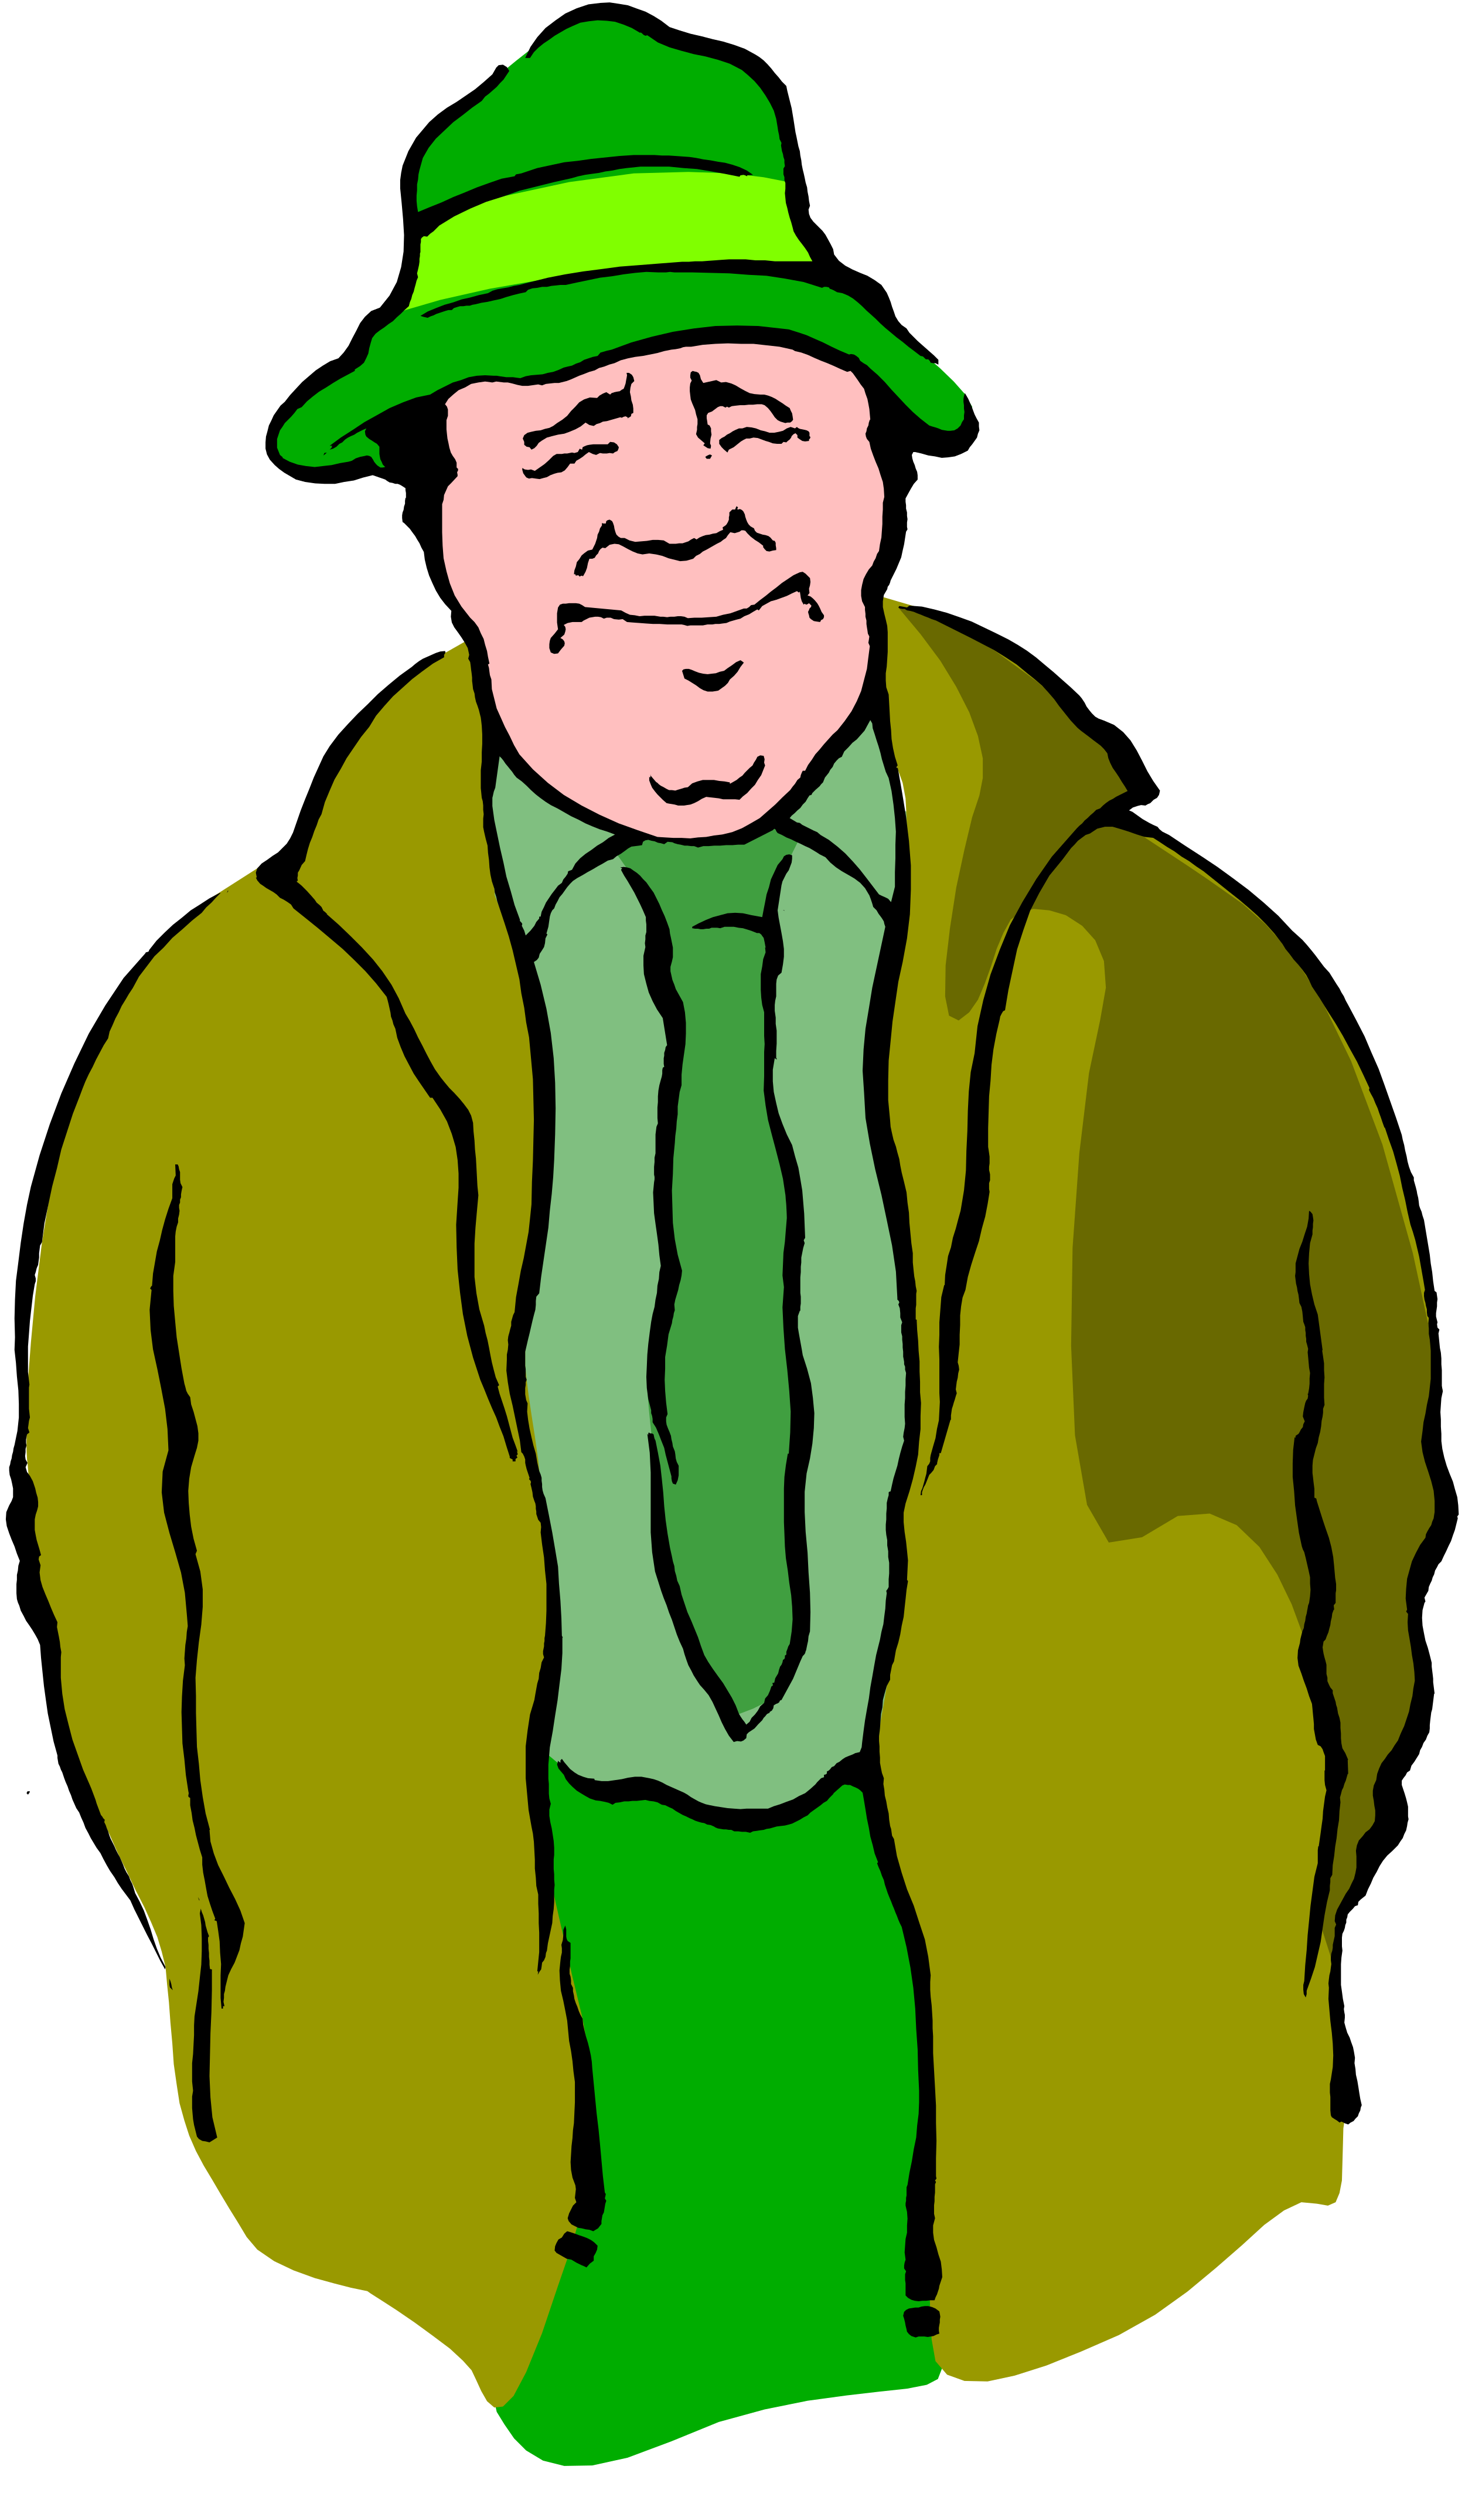 <svg xmlns="http://www.w3.org/2000/svg" width="490.455" height="836.436" fill-rule="evenodd" stroke-linecap="round" preserveAspectRatio="none" viewBox="0 0 3035 5176"><style>.brush1{fill:#00ad00}.pen1{stroke:none}.brush2{fill:#80bf80}.brush3{fill:#990}.brush7{fill:#000}</style><path d="m1158 4537-7 44-18 58-26 66-28 71-28 68-20 63-10 51 8 36 16 26 20 29 25 25 35 21 44 11 58-1 73-16 91-34 98-40 95-26 89-18 81-11 69-8 56-6 41-8 23-12 14-36 18-66 19-89 20-100 16-105 12-99 6-84-1-60-19-74-36-118-50-146-53-156-54-152-46-128-33-90-11-33-656 112-155 397 224 638z" class="pen1 brush1"/><path d="m1066 3574 52 45 43 36 35 25 28 19 20 11 16 6 10 2h9l6-3 10-3 12-2h31l20 4 22 6 25 9 27 11 31 14 32 13 34 11 32 5h32l28-11 26-20 19-24 16-18 12-13 12-8 9-6 10-3 11-2 14-1 19-8 28-13 32-21 35-24 31-27 28-26 19-26 10-21-1-66-4-141-6-192-7-216-8-217-6-190-4-140 1-63 1-40 2-74 1-97 1-106v-258l1-23-564-98-420 264-74 1375 201 345z" class="pen1 brush2"/><path d="m1818 1233 75 22 66 24 56 23 48 24 38 21 30 22 21 19 15 18 10 15 13 16 13 14 14 15 13 12 13 11 10 9 9 7 6 5 9 6 8 7 10 8 8 7 8 8 6 7 6 8 3 8 6 12 6 14 7 15 5 13 6 12 4 8 2 4-83 27h3l9 3 14 5 20 9 24 11 28 15 31 18 35 25 41 31 53 42 59 49 60 56 55 56 49 56 35 52 19 46 11 45 19 54 22 59 26 64 23 64 20 62 15 57 7 52 1 48 3 52 4 52 4 51 2 45 2 40v29l-3 19-5 11-3 14-2 15v30l4 16 3 15 7 16 6 11 9 9 8 6 8 6 3 6v10l-6 14-11 20-15 22-12 24-10 22-6 23-5 19-3 18-1 13v114l1 31 1 29 3 30-2 27-6 30-10 29-11 28-13 24-13 21-11 16-8 10-6 8-2 15 1 16 4 19 3 17 4 15 3 10 2 4-30 43-17 65-39 51-10 25-6 31-4 34-1 38-1 37 1 36 1 33 2 30 2 23 4 20 4 18 5 19 2 18 2 22-2 25-4 31-5 34-1 38-1 36-1 34-5 26-8 19-16 7-23-4-32-3-36 17-41 30-46 42-54 47-59 49-67 48-75 42-78 34-72 29-66 21-56 12-48-1-36-13-24-28-8-45-3-61-2-70-3-76-1-77-3-78v-140l3-55 1-52-2-51-5-51-6-50-11-48-11-45-13-42-13-36-14-38-11-42-8-45-5-45-4-44-1-41v-35l3-27 3-29 6-34 7-40 9-41 8-42 8-38 6-34 6-25 1-25-1-31-3-33-3-33-5-32-3-25-3-17v-6l34-87-1-14v-37l-2-53-1-63-2-69-2-65-3-58-2-42-5-34-7-34-9-35-9-35-10-37-9-38-7-41-4-43-2-50 4-53 7-57 10-57 9-58 10-54 8-50 6-44 3-42 3-44 1-44 2-41-1-41-2-37-6-32-9-25-12-27-9-31-8-33-6-32-6-30-3-24-3-17v-5l4-164z" class="pen1 brush3"/><path d="m1861 1258 46 55 41 55 33 54 27 53 18 49 10 46v41l-7 36-15 45-16 67-17 79-13 84-9 77-1 64 8 40 20 10 22-17 18-26 14-33 13-36 12-37 14-33 15-27 21-15 26-7 33 3 34 10 34 22 27 30 18 43 4 55-12 68-23 109-20 166-14 196-3 203 8 185 25 144 45 78 69-11 74-44 66-5 56 24 47 45 37 57 30 62 21 57 14 45 9 37 11 42 9 41 10 41 8 35 7 29 4 19 2 7-52 258 38 119 16-55 15-41 12-30 12-20 8-14 6-7 4-3h2l17-65 1-3 5-6 6-9 8-11 6-13 6-14 2-14v-12l-2-16 2-20 5-23 7-22 7-24 8-20 8-18 8-12 5-15 3-22 2-27 1-28-1-28v-23l-1-16v-5l-2-5-4-10-4-17-4-19-4-24-1-24 2-25 8-23 9-23 12-23 10-22 11-19 8-18 8-13 5-9 2-2-17-54-8-49-1-45 4-37 5-32 7-23 5-14 3-5-62-286-63-225-65-173-62-128-60-93-55-62-47-42-37-26-37-26-40-27-44-29-41-27-39-26-30-19-21-14-7-4 95-52-122-121-104-90-89-65-71-43-57-27-39-13-24-5h-7z" class="pen1" style="fill:#696900"/><path d="m1273 1762 15 21 16 23 15 22 15 22 12 19 10 17 6 14 3 12-2 8-2 12-3 12-3 14-3 12v12l1 11 6 11 5 10 6 13 4 15 5 16 3 14 3 12 2 8 1 4v4l1 14 2 19 2 25 1 25 1 26-1 23v19l-3 18-3 26-3 29-2 34-3 34v66l2 29 2 24 3 24 3 21 3 20 2 15 3 12 1 8 1 3-22 54-15 48-10 42-6 37-5 29-1 24v18l1 12v13l2 25 3 30 4 36 3 36 4 35 3 30 4 25 1 21 2 24 2 27 3 28 2 26 5 27 5 23 9 20 7 17 8 17 6 17 6 18 4 16 5 15 5 14 5 12 5 11 8 15 8 15 11 15 8 14 9 11 5 8 3 3 34 27 29-11 26-13 22-15 19-17 14-21 11-22 5-26 1-28-4-38-3-47-3-53-3-53-3-52-2-44-1-32 2-15 2-15 3-25 3-34 4-38 2-40 1-36-1-30-2-18-5-19-4-28-3-34-2-35-3-36-1-30v-36l-1-15-1-26-2-35-2-37-3-38-1-32-1-22v-8l-16-62-10-49-5-37v-28l1-21 3-14 2-11 2-8-1-12-1-15-2-17-2-17-3-17-2-13-1-9v-3l2-45 2-38 2-35 2-29 1-24 1-17 1-11 1-3 14-34 14-31 12-28 12-24 9-22 7-15 5-10 2-3h-69l-48 17-50 11-49 6-46 2-41-2-32-2-21-3h-7l-40 40z" class="pen1" style="fill:#409f40"/><path d="m994 1311-72 41-59 41-48 38-38 38-31 35-25 33-21 31-17 28-15 24-11 23-9 21-6 21-7 17-6 15-7 13-7 12-12 9-12 10-14 9-13 9-13 7-9 6-7 4-2 2-94 60-82 75-71 85-59 98-51 104-39 113-30 117-20 122-14 112-9 96-6 78-2 64-1 47v34l1 19 1 7 5 59-11 38-4 33-1 26 3 22 3 15 5 12 3 6 2 3 1 26 4 24 5 19 7 16 6 12 6 9 4 5 2 2-3 85 7 70 13 58 19 50 21 44 24 41 23 42 23 46 20 45 20 41 17 36 18 35 14 31 13 31 9 30 8 32 3 34 4 39 3 41 4 44 3 43 6 42 6 39 10 36 10 31 14 32 16 30 18 30 17 29 18 30 18 29 18 30 22 26 35 24 40 19 44 16 40 11 35 9 24 5 10 2 7 5 22 14 31 20 38 26 37 27 36 27 27 25 18 20 9 19 11 24 12 21 15 13 18-2 22-22 26-49 33-81 32-95 29-84 22-78 16-73 8-74 1-75-8-82-16-90-22-91-18-80-16-70-13-60-11-51-7-42-4-34-1-26v-26l1-30 1-33 3-32 2-32 3-27 3-22 4-13 2-16 1-25v-34l1-39-2-44v-45l-2-47v-43l-3-46-3-49-6-50-5-50-7-49-7-45-6-40-4-32-3-30v-29l2-30 6-33 5-37 7-43 7-51 8-59 5-64 4-60 2-59 1-55-3-56-3-54-6-55-8-55-12-53-14-44-16-38-15-31-15-28-11-21-7-18-1-14 1-16 1-17v-19l1-20-2-24-1-23-2-26-2-26-3-31 1-34 2-35 5-33 3-31 4-25 3-17 2-5-43-147z" class="pen1 brush3"/><path d="m809 983-14-7-13-4-13-2-11 1h-10l-7 2-5 1-1 1-60-1-47-4-35-9-23-13-12-20 2-26 14-34 28-40 30-39 27-23 21-13 19-4h13l11 1h7l5-4 3-11 5-12 5-15 5-14 4-14 5-10 2-8 2-2 2-2 6-3 9-6 12-7 12-10 12-11 11-13 9-13 4-19 1-24-2-29-2-31-3-33-2-32v-30l4-26 7-25 12-23 14-21 18-20 17-19 18-17 16-15 14-11 14-14 20-17 24-20 28-20 28-23 28-22 25-23 23-21 20-19 23-13 24-9 25-3 23-1 21 4 17 6 15 9 10 9 11 10 11 9 14 10 16 8 20 8 25 5 31 6 32 5 31 11 27 14 24 16 18 16 15 15 9 12 4 10 1 9 4 15 5 21 7 25 6 27 7 30 5 31 4 32 1 27 3 21 3 16 6 13 5 9 7 10 8 9 10 11 8 10 8 11 7 9 7 9 6 7 7 8 7 7 10 8 10 7 14 9 15 9 16 10 13 8 12 7 7 5 4 2v1l1 4 1 6 4 9 4 9 6 12 8 12 10 15 15 16 25 23 29 25 29 28 23 26 15 26 1 23-16 19-29 10-28 2-28-5-25-9-24-12-18-12-14-11-6-6-48 1-116 15-163 22-186 28-186 27-162 24-114 18-43 7z" class="pen1 brush1"/><path d="m856 466 170-56 153-33 134-18 113-3 89 3 67 8 41 8 14 4 95 173-228-3-194 9-164 17-132 23-102 23-72 21-44 15-13 7v-2l4-3 5-5 8-6 8-9 10-9 10-11 11-11 7-17 6-20 3-24 2-23-1-23v-35z" class="pen1" style="fill:#80ff00"/><path d="m1387 56 21 7 23 7 22 5 23 6 22 5 23 7 22 8 22 12 8 5 9 7 8 8 8 9 7 9 8 9 7 9 9 9 2 10 3 12 3 12 3 12 2 12 2 12 2 13 2 13 2 9 2 10 2 10 3 10 1 9 2 10 1 9 2 10 2 8 2 9 2 10 3 10 1 9 2 10 1 9 2 10-3 8 1 9 3 8 6 8 6 6 7 7 6 6 6 8 5 9 6 11 5 10 2 11 10 13 13 10 15 8 16 7 15 6 15 9 14 10 11 16 4 9 4 10 3 10 4 11 3 9 6 10 7 8 10 7 6 9 9 9 8 8 9 8 8 7 9 8 8 7 9 9v10l-6-3h-5l-5-1-2-4-3-3h-5l-2-2-4-4-5-1-13-10-12-9-12-10-12-9-12-10-12-10-11-10-9-9-10-9-9-8-9-9-9-8-10-8-10-6-12-5-11-2-7-4-7-3v1l-3-4-5-1h-5l-4 2-38-12-38-7-39-6-38-2-39-3-39-1-39-1h-36l-9-1-8 1h-17l-24-1-23 2-24 3-24 4-25 3-24 5-24 5-23 5h-11l-9 1-10 1-9 2h-10l-10 2-10 1-9 3-5 5-14 3-12 3-14 4-12 4-14 3-13 3-13 2-12 3-6 1-6 2h-7l-6 1h-7l-7 2-6 2-4 4h-7l-7 2-6 2-6 2-6 2-6 3-6 2-6 3-9-2-6-2 15-9 17-7 18-7 18-5 17-6 18-4 18-5 19-4 9-5 10-3 11-2 12-2 11-3 12-2 11-3 12-3 36-9 36-7 37-6 39-5 37-5 39-3 38-3 39-3 13-1h14l13-1h15l13-1 14-1 13-1 15-1h35l20 2h20l20 2h78l-5-9-4-9-6-9-6-8-7-9-6-9-5-9-2-8-3-11-3-9-3-11-2-9-3-11-1-10-1-10 1-9v-12l-2-6v-6l-2-6v-12l3-5-1-7v-6l-2-6-1-6-2-6-1-6-1-6 1-5-4-8-1-8-2-9-1-7-3-18-5-17-8-16-9-15-11-16-12-14-13-12-13-11-25-13-24-8-26-7-25-5-26-7-24-7-24-10-22-15-4 1-4-2-3-3-3-2-1 1-17-10-17-7-18-6-17-2-19-1-18 2-18 3-16 7-13 6-12 7-12 7-11 8-12 8-11 9-9 9-8 12h-10l11-23 14-20 17-19 21-16 20-14 24-11 24-8 25-3 19-1 20 3 18 3 19 7 17 6 17 9 16 10 17 13z" class="pen1 brush7"/><path d="m1055 147-6 9-6 9-7 7-7 8-8 7-8 7-8 6-7 9-20 14-19 15-20 15-18 17-18 17-15 19-12 21-7 25-2 9-1 11-2 10v12l-1 11v11l1 11 2 12 24-10 25-10 24-11 25-10 24-10 25-9 26-9 27-5 3-4 6-1 5-1 6-2 27-9 28-6 28-6 28-3 28-4 29-3 29-3 30-2h43l15 1h14l15 1 14 1 14 1 14 2 15 3 15 2 16 3 14 2 15 4 15 5 15 7 13 9-12 1v2l-7-3-7 1-2 3-30-6-28-5-30-5-28-2-30-3h-59l-29 3-15 2-14 3-15 2-13 3-15 2-14 2-14 3-14 4-36 8-36 9-36 9-34 12-35 11-33 14-33 16-31 19-6 6-6 6-7 5-6 6-7-1-4 3-2 3v6l-1 5v16l-1 3v5l-1 6v6l-1 7-2 9-2 8 2 8-3 7-2 8-2 7-2 8-3 7-2 8-3 7-2 8-9 8-8 8-8 7-8 8-9 6-9 7-9 6-9 7-7 9-3 10-3 11-2 11-4 9-5 10-8 7-11 7v3l-15 8-15 8-15 9-14 9-15 9-13 10-12 10-11 12-9 4-6 8-7 8-7 7-6 6-5 8-5 7-3 9-3 9v18l4 10 2 5 6 5-1 1 15 8 17 6 17 3 18 2 17-2 18-2 17-4 18-3 7-2 8-5 9-3 10-2 4-1 5 1 4 2 4 6 2 4 4 5 3 3 6 4h5l5-1-5-5-2-5-3-6-1-5-1-6v-15l-5-6-5-3-6-4-5-3-6-5-2-4-1-7 3-6-7 3-6 3-6 3-6 4-7 3-6 3-6 4-6 6-6 3-6 6-7 4-7 2 4-4 1-4h-5l23-17 25-16 24-16 27-15 25-14 28-12 27-10 29-6 15-9 16-8 16-8 17-5 16-6 17-3 17-1 18 1h6l6 1 7 1 7 1h14l7 1 8 1 11-4 11-2 12-1 12-1 11-3 11-2 11-4 11-5 8-2 9-2 8-4 9-3 8-5 9-3 9-3 10-2 6-7 7-2 7-2 9-2 41-15 43-12 43-10 44-7 44-5 45-1 44 1 45 5 18 2 19 6 18 6 18 8 16 7 18 9 17 8 19 8 4-1 6 1 5 3 5 4 3 6 7 5 7 4 7 7 15 13 15 15 14 16 15 16 14 15 15 15 16 14 18 14 6 2 7 2 6 2 7 3 6 1 6 1h6l8-1 7-4 6-6 3-7 4-6v-8l1-7-1-7v-7l-1-7v-6l1-6 2-6 3 5 4 7 3 7 4 9 3 8 3 8 4 8 5 9v8l1 8-3 7-2 8-5 7-5 7-5 6-4 7-14 7-13 5-14 2-13 1-14-3-14-2-14-4-13-3h-4l-3 6 1 7 2 7 3 7 2 7 3 7 1 7v9l-8 9-6 10-5 9-6 11v7l1 7v7l2 8v7l1 7-1 7v9l1 5-3 5-2 13-2 13-3 13-3 14-5 12-5 12-6 12-6 12-1 4-2 5-3 4-1 5-7 12-2 13v12l3 14 3 12 3 13 1 13v41l-1 15-1 15-2 14v15l1 14 5 15 1 18 1 18 1 19 2 19 1 18 3 19 4 18 6 19-1-1-2 4 2 1 1 1 1 5 8 46 8 49 6 50 4 51v50l-2 51-6 50-9 49-9 41-6 41-6 41-4 41-4 40-1 41v41l4 42 1 13 3 14 3 13 5 14 3 12 4 14 2 13 3 15 5 20 5 21 2 21 3 21 1 21 2 21 2 21 3 21v19l1 10 1 10 1 9 2 10 1 10 2 10-1 6v23l-1 7v23l3 1h-1l1 21 2 22 1 21 2 22v21l1 21v22l2 22-1 27v27l-3 26-2 27-5 25-6 26-7 25-8 25-4 19v20l2 20 3 20 2 19 2 20-1 20-1 20 2 3-3 18-2 19-2 18-2 19-4 18-3 18-4 17-5 16-4 23-4 8-2 10-2 10v10l-7 13-4 14-4 15-1 15-3 14-1 15-1 15-2 16v10l1 11v11l1 12v11l2 11 2 10 4 11-1 12 2 12 1 12 3 12 2 12 3 13 1 13 2 13 2 6 1 7 1 7 4 7 6 35 10 35 11 34 14 34 11 34 12 36 7 36 5 38-1 14v16l1 15 2 17 1 16 1 16v16l1 16v35l2 36 2 36 2 37v36l1 37-1 36v37l1 5-3 4 2 3-2 5v17l-1 9v9l-1 8v18l2 9-4 15v15l2 15 5 15 4 15 5 15 2 16 1 16-2 6-2 6-2 6-1 6-2 6-2 6-3 6-2 6h-9l-8 1h-8l-8 1-8-1-7-2-7-4-5-5v-25l-1-7v-12l2-6-4-6v-6l1-6 2-6-2-15 1-14 1-14 3-13v-15l1-14-1-14-3-13v-5l1-5v-6l1-5v-17l2-5 4-25 5-24 4-25 5-24 2-25 3-24 1-24v-24l-2-43-1-42-3-43-2-42-4-43-6-42-8-42-10-42-4-8-3-7-3-8-3-7-3-8-3-7-3-8-3-7-4-10-3-9-3-9-2-9-4-9-3-9-4-9-3-8 2-2-7-18-4-17-5-18-3-18-4-19-3-19-3-18-3-17-5-5-4-3-6-3-5-2-6-3h-5l-6-1-5 2-18 16-1 2-2 2-6 6-5 6-7 4-6 5-7 5-7 5-7 5-6 6-8 4-8 5-8 4-8 4-7 2-8 2-9 1-8 1-7 2-7 2-7 1-6 2-8 1-6 1-8 1-6 3-9-2h-8l-8-1h-8l-6-3h-5l-6-1h-5l-6-1-6-1-5-2-3-2-7-3-7-1-6-3-6-1-7-2-6-2-6-3-5-2-8-4-7-3-7-4-7-4-7-5-7-3-8-4-7-1-9-5-8-2-9-1-8-2-9 1-9 1h-9l-8 1h-9l-9 2-9 1-6 4-8-4-8-2-10-2-9-1-12-4-9-5-10-6-8-5-9-8-7-7-7-9-4-9-6-7-5-6-3-8 2-8 2 2 3 2v-5l3-3 5 7 6 7 6 7 9 7 8 5 10 4 10 3 13 1 1 3 14 2h14l14-2 14-2 13-3 14-2h14l16 3 9 2 9 3 9 4 9 5 9 4 9 4 9 4 9 4 7 4 7 5 7 4 9 5 7 3 8 3 9 2 10 2 13 2 13 2 13 1 14 1 13-1h44l12-5 13-4 13-5 14-5 12-7 13-6 11-9 10-9 4-5 4-4 4-4 6-2v-5l4-1 2-2v-4l4-2 3-3 3-4 5-2 5-6 6-3 6-5 6-4 7-3 8-3 6-3 9-2 4-10 1-10 3-24 3-22 4-23 4-22 3-23 4-22 4-23 4-22 4-16 4-16 3-16 4-16 2-17 2-15 1-17 2-15-1-5 3-4 2-4v-16l1-12v-22l-2-12v-12l-2-12v-11l-2-11-1-10v-11l1-11v-12l1-11v-11l2-9 2-7v-6l1-1 3-1 3-14 3-13 4-13 4-13 3-14 3-12 4-14 4-12-2-8 1-8 2-10 1-9-1-14v-26l1-13v-13l1-13v-13l1-13-2-7v-6l-2-5v-5l-1-6-1-5v-10l-1-9v-7l-1-9v-7l-2-8v-15l2-6-4-10v-9l-1-10-3-8 2-4-1-3-3-3v-3l-3-55-8-54-11-53-11-52-13-53-11-53-9-53-3-53-3-45 2-44 4-43 7-42 7-43 9-42 9-42 9-42-2-6-1-5-3-5-2-3-6-8-4-7-7-7-2-7-3-9-3-8-9-15-10-11-12-9-12-7-14-8-12-8-12-10-10-11-6-3-6-3-6-4-5-3-10-6-9-4-10-5-9-4-10-5-10-4-9-5-9-4-3-4-1-3-3-2-3 3-59 30h-13l-12 1h-13l-12 1h-12l-12 1h-11l-11 3-8-3h-6l-8-1h-6l-8-2-6-1-7-2-4-2-10-1-7 5-7-2-6-1-7-3-6-1-7-2-6 1-5 3-2 7-6 1-8 1-8 1-7 4-8 6-7 5-9 5-7 6-11 3-10 6-11 6-10 6-11 6-10 6-11 6-9 6-6 6-6 7-5 7-5 7-6 7-4 8-4 7-3 8-4 4-3 6-2 7-1 7-1 7-1 7-2 7-2 7 2 2-4 8-1 10-2 8-5 8-4 6-2 8-4 5-6 4 14 47 12 50 9 50 6 52 3 51 1 53-1 53-2 54-2 35-3 35-4 35-3 35-5 34-5 34-5 34-4 34-6 7-1 9v8l-1 10-3 11-3 12-3 13-3 13-3 12-3 13-3 13v29l1 7v16l2 6-2 5v6l-1 6v13l1 6 1 6 3 7-1 17 2 17 3 18 4 18 4 17 5 17 3 18 4 18 3 7 2 7v6l1 7v6l1 7 2 7 4 9 7 35 7 36 6 35 6 36 2 35 3 36 2 36 1 36 2 4h-1v32l-2 33-4 32-4 33-5 31-5 33-6 33-3 36v29l1 11v20l1 10 3 11-3 12v13l2 13 3 13 2 13 2 13 1 14v15l-1 9v20l1 11v11l1 11-1 10v25l-1 15-2 14-1 15-3 14-3 14-3 14-2 15-2 5-1 8-3 7-4 5-1 8-1 6-3 4-4 7 1-7h-2l2-20 2-20v-40l-1-20v-20l-1-20v-19l-4-18-1-17-2-19v-18l-1-19-1-18-2-17-3-15-6-34-3-33-3-33v-66l4-33 5-33 9-30 2-12 2-11 2-11 3-10 1-12 3-10 2-12 5-10-2-7v-6l1-5 1-5v-6l1-5v-6l1-5 2-26 1-26v-55l-3-28-2-27-4-27-3-25 1-11-1-9-5-6-2-6-2-6v-5l-1-6v-5l-1-6-2-5-3-9-1-9-2-9-2-8 1-4-1-3-3-3 1-3-3-9-3-9-2-8-1-5v-7l-2-6-3-6-3-3-3-24-5-24-5-24-5-24-6-25-4-24-3-24 1-23v-10l2-10 1-11-1-9 1-8 2-7 2-8 2-7v-8l2-7 2-7 3-6 3-31 5-27 5-28 6-26 5-27 5-27 3-28 3-29 1-47 2-44 1-43 1-41-1-42-1-42-4-44-4-43-6-31-4-30-6-30-4-29-7-30-7-30-8-29-9-28-3-9-3-9-3-9-3-9-3-9-2-9-3-9-1-8-5-15-3-14-2-15-1-15-2-15-1-15-4-15-3-13-2-10v-18l1-9-1-9v-9l-1-9-2-7-2-20v-37l2-18v-19l1-18v-19l-1-18-1-9-1-8-2-8-2-8-3-9-3-8-2-9-1-8-3-9-1-9-1-8v-7l-1-9-1-7-1-9-1-7-4-7 2-8-3-14-6-11-7-11-7-10-8-11-5-10-2-12 1-12-13-14-10-13-9-15-7-15-7-16-5-16-4-17-2-16-5-9-4-9-5-8-4-7-6-8-5-7-6-6-6-6-3-2-1-8v-6l1-6 2-5 1-7 2-6v-6l1-6h1v-10l-1-6v-4l-6-4-5-3-5-2h-5l-6-2-6-1-5-3-4-3-26-9-20 5-19 6-20 3-19 4h-21l-20-1-21-3-19-5-12-7-12-7-11-8-9-8-10-11-6-11-3-12v-13l1-12 3-11 3-12 5-10 5-11 7-10 7-10 9-8 11-14 12-13 13-14 14-12 14-12 15-10 15-9 17-6 11-12 10-14 8-16 8-15 8-16 10-13 13-12 18-7 20-25 15-28 9-31 5-32 1-34-2-33-3-34-3-30v-17l2-15 3-15 6-15 6-15 8-14 8-14 11-13 16-19 18-16 19-14 20-12 19-13 19-13 18-15 18-16 4-7 4-7 5-5 9-1 8 5 5 8z" class="pen1 brush7"/><path d="m1647 727 13 3 14 5 13 6 14 6 13 5 14 6 13 6 14 6 7-2 5 5 5 7 5 7 6 9 7 9 3 10 4 11 2 10 2 11 1 11 1 11h-1l-2 6-1 6-3 6-1 6-2 5 1 6 2 5 5 6 3 14 5 14 5 13 6 14 4 13 5 15 2 14 1 17-3 12v14l-1 15v15l-1 14-1 14-3 14-2 14-4 6-3 9-4 7-3 8-7 8-6 10-5 10-3 12-2 11v12l2 11 6 12v6l1 8v6l2 8v7l1 7 1 6 1 7 3 6-1 7-1 6 3 7-3 23-3 24-6 23-6 23-9 21-11 21-14 20-15 19-10 9-9 10-9 10-9 11-9 10-7 11-8 11-6 12h-5l-2 4-2 5-1 5-6 5-5 8-5 6-5 7-16 15-15 15-16 14-16 14-19 11-18 10-20 8-21 5-17 2-16 3-17 1-16 2-18-1h-17l-17-1-16-1-41-14-39-14-40-18-37-19-37-22-33-25-31-28-28-31-11-19-9-19-10-19-8-18-9-20-5-20-5-20-1-20-3-9-1-7-1-8-2-7 3-2-3-14-2-12-4-13-3-12-6-12-5-12-8-11-9-9-18-23-14-23-10-25-7-25-6-27-2-26-1-28v-58l3-9 1-10 4-9 4-9 7-7 13-14v-4 1l-1-5 2-4v-3l-3-3v-10l-3-7-5-7-4-7-3-10-2-10-2-9-1-9-1-10v-19l3-9v-13l-2-6-4-5 7-11 10-9 11-9 14-6 12-7 15-3 14-2 15 2 8-2 8 1 8 1h8l9 2 11 3 5 1 5 1h12l7-1 7-1 7-1 8 2 8-3 9-1 9-1h9l8-2 8-2 8-3 9-4 9-4 11-4 10-4 11-3 9-5 11-3 10-4 11-3 13-6 15-4 15-3 16-2 15-3 15-3 14-4 15-3 9-1 10-2 5-2 6-1h11l24-4 26-2 26-1 27 1h26l27 3 27 3 27 6 5 3z" class="pen1" style="fill:#ffbfbf"/><path d="m1450 777 2 8 5 8 9-2 9-2 9-2 10 5 10-1 11 3 9 4 10 6 9 5 10 5 10 2 12 1h8l8 2 8 3 8 4 6 4 8 5 7 5 8 5 2 5 3 6 1 6 1 7-2 3-4 3h-6l-4 1-10-3-6-3-6-6-4-6-5-7-5-6-7-6-6-2h-9l-9 1h-9l-9 1h-9l-9 1-8 1-6 3-4-2-3 2-6-3h-5l-5 2-4 3-8 6-8 3-3 5v6l1 6 1 7 4 2 3 6v6l1 7-2 8-1 10 2 5-1 6-6-1-3-2-3-2-3-2 3-4-7-6-7-6-4-7 2-9v-6l1-6v-10l-3-10-2-9-3-7-3-7-3-8-1-8-1-9v-8l1-8 3-6-3-6v-5l1-6 4-3 3 1 5 1 4 2 3 5zm-136 12-6 6-2 8-1 9 2 9 1 8 3 9 1 8v9l-4 2-1 5-3 2-4 2 1 1-1-3-4-2-4 1-4 2-3-1-7 2-7 2-7 2-7 2-8 1-6 3-7 2-6 4-9-2-8-5-10 8-11 6-12 5-11 4-13 2-12 3-11 3-10 6-7 5-4 6-5 5-6 3-4-5-6-1-5-4v-6l-3-7 3-7 7-5 8-2 9-2 10-1 9-3 9-2 8-4 8-6 11-7 10-8 8-10 9-9 8-9 10-6 12-4 15 1 5-5 7-4 7-3 8 5 3-3 6-2 5-1 6-1 4-3 4-2 2-5 2-6 1-6 1-5 1-6-1-5h5l6 4 3 5 2 8z" class="pen1 brush7"/><path d="m1651 884 2 2 4 2 5 1 5 1 4 1 4 2 2 3v7l2 2-1 3-2 2v3l-8 1-6-1-6-4-4-3v-5l-4-4-4 2-4 4-1 3-3 4-4 3-3 3-6-1-4 4h-9l-9-1-8-3-7-2-8-3-8-3-9-1-8 2h-7l-6 3-5 3-5 4-10 8-10 5-3 6-7-6-5-5-5-7v-8l5-4 6-3 5-4 6-3 6-4 6-3 7-3h7l9-3 10 1 9 2 10 4 9 2 9 3h10l10-2 8-2 8-5 8-3 9 3 4-3zm-369 42-1 4-2 4-5 2-4 3-7-1-6 1h-8l-6-1-8 4-7-2-8-4-7 5-6 5-6 4-7 4-4 6h-9l-5 7-6 7-7 4-8 1-7 2-8 3-7 4-8 2-7 2-8-1-7-1h-2l-5 1-5-2-2-2-5-7-2-7v-4l5 3 7 1 6-1 8 3 10-7 10-7 9-8 9-9 7-4h11l5-1h6l5-1 5-1 5 1 7-2 4-7 2 1 3 1 1-5 4-2 5-2 5-1 8-1h30l5-5 8 1 6 4 4 6zm-612 17 2-5 5-1-3 3-4 3zm805 0-4 7h-7l-3-4 3-2 4-2 3-1 4 2zm54 108-2 3 2 1 4-1 4 2 3 3 3 6 1 5 2 6 2 5 3 5 4 4 7 4 2 5 4 4 6 2 6 2 6 1 6 2 4 3 5 6 4 1 2 4v5l1 6v4l-7 1-7 2-6-1-4-4-3-4v-3l-9-7-8-5-9-7-7-7-4-5-4-1h-4l-4 3-10 3-9-2-5 6-4 6-6 4-5 4-8 4-7 4-7 4-7 4-8 4-6 5-8 4-6 6-14 4-13 1-12-3-12-3-13-5-13-3-14-2-14 2-10-2-10-4-10-5-9-5-10-5-9-1-10 2-9 7-6-1-4 3-3 4-2 5-4 4-3 5-5 2h-6l-3 9-2 10-3 8-5 9-4-1-3 2-3-3-5 1-1-2v-1h-3l1-8 3-8 2-9 5-6 5-8 6-5 7-5 9-2 3-6 3-6 2-6 2-6 1-7 3-6 2-7 4-6v-5l3 1h5l1-5 3-2 4-1 5 3 2 4 2 6 1 6 2 7 2 5 4 4 5 3h8l10 5 12 3 12-1 12-1 12-2h12l11 1 12 7h13l7-1h7l6-2 6-2 6-4 6-3 5 3 6-4 7-3 6-2 8-1 7-2 7-1 7-4 7-3-1-5 3-2 3-2 2-2 3-5 2-5v-5l1-4v-6l3-3 3-3h6l1-3 1-2 1-2 3 3zm149 146 1 8-1 7-2 7 1 9-4 5 6 2 5 4 4 4 5 6 3 5 3 6 3 7 5 7v4l-2 4-4 2-2 4-7-1-6-1-6-4-3-3-1-5-1-3-1-4 2-4 1-3 3-3 1-3-2-2-3-3-3 2-3 1-3-2-2 2-4-7-2-7-1-7-1-6-2 2-4-3-11 5-10 5-11 4-11 4-11 3-9 5-9 5-7 9-3-2-2 1-7 4-8 5-10 4-8 5-8 2-7 2-7 2-7 3-8 1-7 1h-8l-6 1h-10l-10 2h-26l-6 1-7-2-5-1h-30l-15-1h-14l-15-1-13-1-14-1-12-1-9-6-8 1-10-1-7-3h-8l-6 2-6-3-6-1h-6l-6 1-6 1-6 3-6 3-4 3h-19l-10 2-8 4 3 4 1 5-1 5-2 6-8 7 5 3 3 4 1 4-1 5-7 8-6 8-8 1-7-3-3-9v-8l1-7 2-6 8-9 7-9-1-7-1-7v-19l1-6 1-6 4-6 6-2h6l7-1h14l7 1 6 3 6 4 75 7 9 5 9 4 10 1 10 2 10-1h21l12 2h6l8 1 7-1h8l7-1h7l7 1 7 3 14-1h15l15-1 15-1 14-4 15-3 14-5 14-5h6l5-3 4-4 7-1 11-9 12-9 11-9 12-9 11-9 12-8 12-8 13-6 6-1 6 4 4 4 5 5zm206 57 26 2 26 6 26 7 26 9 25 9 25 12 25 12 26 13 19 11 19 12 19 14 19 16 18 15 18 16 17 15 18 17 5 6 6 9 4 8 6 8 5 6 7 7 7 4 11 4 21 9 19 15 15 17 13 21 11 21 11 22 12 20 14 20-1 5-1 4-2 3-2 3-7 4-7 7-5 2-5 3-9-1-8 2-9 3-8 6 7 3 7 5 7 5 7 5 7 4 7 4 8 4 9 4 4 5 6 5 6 3 8 4 33 22 34 22 33 22 33 24 32 24 31 26 30 27 29 31 10 9 11 10 9 10 10 12 8 10 9 12 9 12 11 12 5 8 5 8 5 8 6 9 4 8 5 8 4 9 5 9 17 32 17 33 14 33 15 34 12 33 12 34 12 34 12 36 2 10 3 11 2 11 3 12 2 11 3 11 4 11 6 11v6l2 7 2 7 2 8 1 6 2 8 1 7 1 9 2 6 3 7 2 8 3 9 3 18 3 18 3 18 3 18 2 18 3 18 2 19 3 20 4 3 1 7 1 7-1 7v8l-1 7-1 7v7l2 8 1 4-1 4 1 7 4 4-2 8 1 10 1 10 1 10 2 10 1 12v12l1 12v33l2 11-3 14-1 14-1 15 1 15v15l1 15v15l2 16 4 18 5 17 6 16 7 17 4 15 5 17 2 17 1 19-3 4 1 4-3 12-3 12-4 11-4 12-5 10-5 11-5 10-5 11-6 6-3 6-4 7-2 8-3 6-2 7-3 6-3 7-1 8-4 7-4 7 2 8-2 3-4 15-1 16 1 16 3 16 3 15 5 15 4 15 4 16v8l1 8 1 8 1 9v7l1 8 1 8 1 8h-1l-1 8-1 8-1 8-1 8-2 7-1 8-1 8-1 10v7l-1 8-4 7-3 8-5 7-3 8-4 7-2 8-5 8-5 8-6 8-3 10-6 4-3 6-4 5-4 6v9l3 9 3 9 3 10 2 8 2 9v20l1 6-2 7-1 7-2 9-4 8-3 8-5 7-5 8-6 6-6 6-10 9-9 11-7 11-6 12-7 12-5 12-6 12-5 13-5 4-5 4-5 5-1 7-6 2-4 5-4 4-3 3-4 5-1 6-2 5v6l-2 5-1 6-2 6-3 6-1 8v18l1 9-2 14-1 14v43l2 14 2 15 3 15-1 6 1 7 1 5v6l-1 10 3 11 3 10 5 10 3 9 4 11 2 10 2 12-1 11 2 12 1 12 3 13 2 12 2 13 2 12 3 13-2 5-1 6-3 6-2 6-5 5-4 5-6 3-5 4-6-2-4-2-4-2-4 2-5-4-5-3-6-4-2-4-1-10v-28l-1-9v-18l2-9 4-26 1-24-1-24-2-23-3-24-2-23-2-23 1-23-1-9 1-9 1-8 2-8 1-8 1-7-1-8v-7l1-7 2-6 1-6v-6l2-9 2-9v-17l3-7-3-7 1-12 4-12 6-11 6-11 6-11 7-10 5-11 5-10 3-12 2-11v-23l-1-12 2-11 4-10 8-9 6-8 8-6 6-8 5-9 1-12v-10l-2-11-1-9-2-11v-10l2-11 5-11 2-13 4-11 5-11 7-9 6-9 8-9 6-10 7-10 6-15 7-15 5-15 5-15 3-16 4-16 2-16 3-16-1-18-2-18-3-17-2-16-3-18-3-17-1-17 1-17-4-5 2-4-3-23 1-20 2-21 5-18 5-18 8-17 9-17 11-15 1-7 3-6 4-7 4-6 2-7 3-7 1-7 1-6v-23l-2-21-5-20-6-19-7-21-5-20-3-22 3-22 2-18 4-18 3-18 4-18 2-18 2-18v-58l-1-12-1-11-2-12v-11l-1-11 1-11-3-4-1-7v-7l-2-7-1-6-2-7-1-7v-7l2-6-3-18-3-17-3-17-3-17-4-17-4-17-5-17-5-15-6-26-5-25-6-25-5-25-7-26-7-25-9-25-8-24h-1l-4-11-3-9-4-11-3-9-5-11-4-10-5-9-4-8 1-4-13-28-13-27-15-27-14-26-16-27-16-25-16-26-16-24-6-13-6-11-8-11-8-10-10-11-8-11-9-11-6-10-17-22-17-19-18-18-18-16-20-17-19-15-20-16-20-16-15-12-15-10-15-11-15-9-15-11-15-9-15-10-14-9-18-2-16-5-17-6-16-5-17-5h-16l-16 4-15 10-9 3-8 6-8 6-7 8-7 7-6 8-6 8-6 8-27 33-21 36-19 37-14 40-13 40-9 42-9 42-7 42-4 2-3 5-3 6-1 6-7 30-6 32-4 32-2 33-3 32-1 33-1 33v39l1 6 1 7 1 7v14l-1 7v7l1 4 1 5v12l-2 6v12l1 6-4 25-5 26-7 25-6 26-8 24-8 25-7 25-5 27-6 16-3 18-2 19v20l-1 20v20l-2 18-2 19 2 7 1 8-2 8-1 9-2 8-1 8-1 8 2 8-2 6-2 7-2 6-2 7-2 6-1 7-1 7v9h-1l-20 69h-3v4l-3 9-2 9h1l-5 5-3 8-5 6-4 4-4 10-4 10-3 5-2 5-2 6v6h-3l1-8 3-7 2-7 2-7 2-8 2-7 1-8 1-8 4-5 2-5v-7l1-6 5-18 5-17 3-19 4-18 1-19 1-19-1-18v-70l-1-26 1-25v-26l2-26 2-26 6-25h1l1-21 3-19 3-20 6-18 4-20 6-19 5-19 5-18 7-42 4-41 1-41 2-41 1-42 2-40 4-40 8-39 6-56 12-54 15-53 19-51 21-51 26-48 29-48 32-46 52-59 5-5 6-5 5-6 6-5 6-6 6-5 6-6 8-3 6-6 6-5 7-5 8-4 6-4 8-4 8-4 8-4-6-10-6-9-6-10-6-9-7-10-5-10-4-10-2-10-7-9-7-7-8-6-8-6-9-7-8-6-8-6-7-6-14-15-12-15-12-15-10-14-13-15-12-13-15-13-15-12-23-19-23-15-24-15-23-12-25-13-24-12-24-12-24-12-9-3-7-3-8-3-7-3-8-3-7-3-8-2-6-1-5-3h-5l-5-1-3-2 2-3 6 1 5 1 5 1 5-4zm-961 97-3 5v5l-23 13-22 16-21 16-20 18-20 18-18 20-17 20-14 23-17 21-15 22-15 22-12 22-13 22-10 23-10 24-7 25-6 11-4 12-5 12-4 12-5 12-4 13-3 12-3 13-7 8-5 11-3 5v6l-1 5 1 6h-2v2l4 3 6 5 5 5 6 6 9 10 7 8 4 6 6 5 4 4 4 8 3 2 4 4 1-1-1 2 25 22 25 24 23 23 23 25 19 24 19 28 15 28 14 32 9 15 9 17 8 17 9 17 8 16 9 17 9 16 12 17 8 10 10 12 10 10 11 12 9 11 9 12 6 12 4 15 1 18 2 19 1 18 2 19 1 18 1 19 1 19 2 20-3 33-3 34-2 33v69l4 34 6 33 10 34 3 15 4 15 3 15 3 16 3 15 4 16 4 15 7 16-3 3 4 15 5 15 5 15 5 16 4 15 4 15 4 15 6 16 5 14-2-3 1 6h1l-1 2-2 2 2 4-4 3v5h-6v-4l-2-1-4-2v-3l-7-22-6-20-8-20-7-19-9-20-8-19-8-20-8-19-15-46-12-45-9-45-6-45-5-47-2-46-1-47 3-47 2-30v-29l-2-28-4-27-8-27-10-26-14-25-16-24h-5l-11-16-11-16-12-18-9-17-10-19-8-19-7-19-4-19-4-9-2-8-3-8-1-8-2-9-2-9-2-8-2-7-22-28-22-25-24-24-23-22-26-22-25-21-26-21-25-20-5-8-7-5-8-5-8-4-7-7-7-5-7-4-7-4-7-5-6-4-6-7-3-6h2l-2-10 3-9 9-10 12-8 11-8 11-7 9-9 9-9 7-11 6-12 8-23 8-23 9-23 9-22 9-23 10-22 10-22 13-21 18-24 20-22 20-21 21-20 21-21 22-19 23-19 25-18 7-6 8-6 8-5 9-4 9-4 9-4 9-3 10-1 1 3zm618 21-7 9-6 10-7 8-9 8-4 7-6 6-7 5-7 5-12 2h-10l-9-3-7-4-8-6-8-5-8-5-8-4-5-16 3-3 5-1h6l6 2 7 3 8 3 9 2 9 1 8-1 9-1 8-3 9-2 8-6 9-6 8-6 9-4 3 2 4 3zm183 87h3-3z" class="pen1 brush7"/><path d="m1808 1508 4 12 4 13 4 12 4 14 3 13 4 13 4 13 6 13 6 27 4 28 3 28 2 28-1 27v28l-1 29v30l-8 32-6-7-6-3-7-3-6-3-13-17-13-17-14-18-14-16-16-17-16-14-18-14-17-10-7-6-7-3-24-12-5-4-6-1-15-9 4-5 6-5 6-6 6-5 5-7 6-6 4-7 4-6 4-1 2-4 7-7 8-7 3-4 4-4 2-5 2-5 4-5 4-5 3-6 5-6 3-7 5-6 5-5 6-3 5-11 9-9 8-9 9-7 8-9 8-9 6-11 6-11 4 7 1 10z" class="pen1 brush2"/><path d="m1585 1585-4 10-4 10-7 10-6 10-8 8-8 9-9 7-7 7-9-1h-25l-9-2-9-1-9-1-8-1-9 4-8 5-8 4-8 3-7 1-6 1h-12l-7-2-6-1-6-1-5-1-7-6-6-6-6-6-5-6-6-8-3-7-3-8v-7l-1-1 3 2 1-6 1 1-1-1-1 1 6 7 6 7 3 2 3 3 4 3 6 3 5 3 6 3h6l7 1 6-2 7-2 6-2 7-1 9-8 11-4 11-3h23l11 2 11 1 11 2v3l7-4 7-4 6-5 6-4 5-6 5-5 5-5 6-5 3-6 4-6 3-6 6-3 7 1 2 7-1 7 2 6z" class="pen1 brush7"/><path d="m1070 1610 11 8 10 9 9 9 10 9 9 7 11 8 11 7 14 7 14 8 14 8 15 7 15 8 14 6 15 6 16 5 16 6-13 7-12 9-12 7-12 9-12 8-11 9-10 11-7 13-8 3-1 5-4 6-5 6-3 7-8 6-6 8-7 9-6 9-6 9-4 9-5 10-2 10h-3v4l-6 7-4 8-4 5-4 5-5 5-5 5-3-10-5-10 1-4-2-3-3-3v-3l-11-30-8-29-9-30-6-29-7-30-6-29-6-29-4-29v-17l1-4 2-9 3-8 9-65 4 4 4 5 4 6 5 6 4 5 5 6 4 6 5 6z" class="pen1 brush2"/><path d="M1641 1771v7l-1 8-3 8-3 8-5 7-4 8-4 8-2 8-8 52 2 15 3 16 3 16 3 17 2 16v16l-2 16-3 17-7 6-3 8-1 9v26l-2 9-1 9v12l2 14v13l2 14v27l-1 15v15h1v3l-4-3-4 24v24l2 22 5 23 5 21 8 22 9 22 11 22 6 23 7 24 4 23 4 24 2 24 2 24 1 25 1 25-3 5 2 6-3 10-2 10-2 10v10l-1 9v11l-1 11v32l1 8v14l-1 7v8h-1l-4 11v24l2 12 2 11 2 11 2 11 2 12 9 28 8 30 4 30 3 32-1 31-3 32-5 31-7 31-4 38v42l2 41 4 43 2 41 3 42 1 40-1 40-3 10-1 10-2 9-2 10-1 2-1 4-2 3-3 3-5 11-5 12-5 12-5 12-6 11-6 11-6 11-6 11-3 1-2 4-3 2-3 1-5 3-1 6-3 5-5 3 1 1-6 3-4 5-3 3-3 5-8 8-8 9-6 4-6 4-4 4-1 8-6 5-5 2-8-1-7 2-10-13-8-14-7-14-6-14-7-15-6-13-8-14-9-11-9-10-6-9-7-11-5-10-6-11-4-11-4-12-3-11-7-15-6-15-5-15-5-15-6-15-5-15-6-15-5-14-13-41-6-40-3-41v-124l-2-41-5-39 2 2v-3l1-2 3 2h4l3 2 1 5 1 4 2 4 5 25 5 27 3 27 3 29 2 28 3 29 4 28 5 29 2 9 2 9 2 10 3 10 1 10 3 10 2 10 5 11 4 18 6 18 6 18 8 18 7 17 7 17 6 18 7 19 8 14 10 15 10 14 11 15 9 15 9 15 8 16 7 18 3 5 4 6 4 5 4 6 7-6 4-8 7-7 6-8 5-9 8-7 2-9 6-7 4-9 3-9 3-2v-2l-1-3 4-1 2-9 3-5 3-5 2-8 2-6 3-4 2-5 1-5 3-2 1-3v-4l3-2v-6l2-5 2-6 3-5 4-26 2-25-1-26-2-24-4-26-3-25-4-26-2-24-1-26-1-24v-70l1-24 3-24 4-24h2l3-44 1-43-3-43-4-43-5-44-3-43-2-43 3-42-3-24 1-23 1-24 3-23 2-25 2-24-1-24-2-24-5-33-7-30-8-31-8-30-8-31-5-30-4-31 1-30v-50l1-16-1-17v-49l-4-15-2-15-1-16v-33l3-16 2-15 5-14-1-10h1l-2-11-2-9-3-4-2-3-4-3h-5l-10-4-9-3-10-3-9-1-10-2h-19l-9 3-6-1h-12l-5 2h-6l-6 1h-6l-5-1h-6l-6-1v-3l13-7 15-7 15-6 15-4 15-4 16-1 16 1 18 4 22 4 3-16 3-15 3-16 5-15 4-16 7-15 7-15 10-12 3-6 5-3 6-1 6 2z" class="pen1 brush7"/><path d="m1387 1924 1 9 2 9 2 10 2 10v20l-2 9-3 11v9l2 9 2 9 4 10 3 9 5 9 5 9 5 9 4 21 2 22v22l-1 22-3 21-3 21-2 21v22l-4 14-2 15-2 15v16l-2 15-1 15-2 15-1 15-3 31-1 33-2 34 1 34 1 33 4 34 6 32 9 33-1 10-2 10-3 10-2 10-3 10-3 10-2 10 1 12-2 6-1 7-2 7-1 7-7 23-3 23-4 24v24l-1 23 1 23 2 24 3 24-3 7v8l1 7 3 8 3 7 3 8 1 7 2 8 1 7 4 10 1 6 1 9 2 7 4 8v20l-2 10-4 9-6-2-2-5-1-6v-4l-4-15-4-15-4-15-3-14-6-15-5-13-6-14-7-11v-7l-1-6-2-6v-6l-6-23-3-23-1-23 1-22 1-24 2-22 3-24 3-22 3-16 4-15 2-15 3-14 1-15 3-14 1-14 3-13-3-22-2-22-3-22-3-21-3-22-1-22-1-21 2-21 1-6v-5l-1-5v-16l1-10v-9l2-9v-39l1-8 1-8 3-7-1-11v-22l1-11v-12l1-12 2-11 3-11 2-7 1-6v-7l1-5 1-1 2-1-1-6v-12l1-5v-6l2-6 1-6 3-4-9-56-12-18-9-17-8-18-5-18-5-20-1-18v-20l4-18-1-8 1-8v-8l2-7v-16l-1-8v-7l-6-14-6-13-6-12-6-12-7-12-7-12-7-11-6-11v-2l2-2-4-2 7-1 7 1 7 2 7 5 6 4 7 6 6 7 7 7 7 10 8 11 6 12 6 12 5 12 6 13 5 13 5 14zm-917-75 2-5 1 1-3 4zm-13 0-9 9-10 11-11 10-9 11-20 16-20 18-21 18-18 20-19 18-16 21-16 21-13 24-8 12-7 12-8 13-6 13-7 13-6 14-6 13-3 14-9 14-8 15-8 15-7 15-8 15-7 15-6 15-6 16-14 36-12 37-12 37-9 39-10 38-8 38-8 38-5 39-4 7-1 8-1 8v9l-1 7-1 8-3 7-2 8-2 6 2 7v6l-2 6-4 24-3 26-3 26-2 27-2 26v53l3 26-1 6v44l1 9 1 9-2 7-1 8-1 7 3 9-5 4-1 5-1 6v7l1 5-2 7v7l-1 8 1 7 4 7-4 9 3 10 6 8 6 11 2 6 3 9 2 9 3 10 1 9v9l-2 8-3 9-2 10v22l2 11 2 10 3 10 3 10 3 11-4 3-1 6 2 6 2 6-2 15 2 16 4 14 6 15 6 14 6 15 6 14 7 15-1 10 2 10 2 10 2 11 1 10 2 11-1 10v43l3 33 5 32 8 32 8 31 11 31 11 31 14 32 3 7 3 8 3 8 3 8 2 7 3 8 3 8 3 8 4 5v1l4 4-1 5 3 6 2 6 3 7 2 7 3 8 4 8 4 8 3 7 4 8 4 7 4 9 3 7 3 8 4 8 5 8 3 8 4 8 3 9 3 10 9 17 9 19 7 19 7 20 6 20 7 20 8 19 10 19-1 5-10-18-9-18-9-18-9-17-9-18-9-18-9-18-8-18-9-12-9-12-8-12-7-12-9-13-7-12-7-13-6-12-8-11-6-10-6-10-5-10-6-11-4-11-5-11-4-10-6-9-4-9-4-9-3-9-4-9-3-9-4-9-3-8-2-6-2-6-3-6-2-6-3-6-1-6-1-6v-5l-8-29-6-29-6-29-4-28-4-29-3-29-3-29-2-27-5-12-5-9-6-10-6-9-7-10-5-10-6-11-3-10-3-7-2-7-1-12v-19l1-9v-10l2-9 1-10 3-10-6-15-5-15-6-14-5-13-5-15-2-14 1-15 6-14 5-9 3-8v-18l-2-10-2-9-3-9-1-9v-7l2-6 1-6 2-6 1-7 2-7 1-7 2-7 6-29 3-28v-28l-1-28-3-29-2-28-3-27 1-26-1-39 1-39 2-39 5-39 5-40 6-40 7-39 8-37 18-65 21-64 24-64 27-62 30-62 34-58 38-57 45-51 1-2 4-1 2-1 1-3 15-19 17-17 17-16 19-15 18-15 19-12 20-13 21-11h2zm1168 37-3-2 3 1v1z" class="pen1 brush7"/><path d="M373 2427v16l1 7 4 8-1 4-1 5-1 6v6l-2 5v6l-2 5v6l1 6-1 8-2 8v8l-3 9-2 10-1 10v53l-4 29v31l1 31 3 33 3 32 5 32 5 32 6 32 2 7 2 8 3 6 5 7 2 15 5 15 4 15 4 15 2 15v15l-3 15-5 16-7 24-4 24-2 25 1 25 2 24 3 25 5 25 7 25-3 7 10 36 5 37v36l-3 37-5 36-4 37-3 37 1 38v35l1 35 1 35 4 35 3 34 5 35 6 34 9 34h-1l2 24 7 25 9 24 12 24 11 23 12 23 11 24 9 26-2 14-2 14-4 14-3 14-5 13-5 13-7 13-6 13-2 8-2 8-2 8-1 8-2 7v8l-1 8 2 9h-3v5h-3l-2-22v-47l1-23-2-24-1-23-3-22-3-20-5-2 2-3-6-16-5-15-5-16-3-16-3-17-3-15-2-17v-15l-5-16-4-15-4-15-3-15-4-16-2-15-3-16v-15l-3-2-1-2 1-6-1-5-5-33-3-32-4-33-1-32-1-33 1-32 2-33 4-32-1-14 1-14 1-14 2-13 1-14 2-12-1-13-1-12-4-44-8-42-12-42-12-40-11-42-5-42 2-43 12-44-2-44-5-42-8-42-8-40-9-41-5-40-2-42 4-41-3-3 1-2 1-2 2-2 2-25 4-23 4-23 6-22 5-22 6-22 7-22 8-22v-29l2-6 2-6 3-6-1-23h5l2 4 1 6 2 6zm2346 129-5 18-2 21-1 21 1 22 2 21 4 21 5 21 7 21 10 74h-1l2 13 2 14v14l1 15-1 14v28l1 15-3 8v8l-1 8-2 9-1 11-2 12-3 11-2 12-4 11-3 12-3 12-1 12v15l1 8 1 9 1 8 1 8v18l4 2 1 5 6 19 6 19 6 18 7 20 5 19 4 21 2 20 2 23 1 6 1 7v13l-1 6v20l-4 5 1 9h-1l-3 8-1 8-2 8-1 8-2 7-2 8-3 7-3 8-4 4-1 6-1 6 1 7 1 6 2 8 2 7 2 8v19l2 8v7l3 7 3 6 5 6v6l2 6 2 6 2 6 1 6 2 6 1 6 1 6 3 9 2 10v11l1 11v10l1 11 2 10 6 10 6 14h-1l1 29h-1l-2 7-2 7-3 7-2 7-3 6-2 8-2 7 1 10-2 18-1 19-3 18-2 19-3 18-2 19-3 19-1 20-4 7v8l-1 8v9l-6 25-5 27-4 27-4 28-6 26-6 26-8 24-9 25v7l-2 7-4-7-1-9v-10l2-8 2-33 3-31 2-31 3-30 3-31 4-30 4-30 7-28v-27l1-8h1l2-14 2-14 2-15 2-14 1-16 2-15 2-15 3-13-3-11-1-10v-20h1v-30l-3-8-2-6-4-6-6-3-4-11-2-11-2-11v-10l-1-11-1-10-1-11-1-10-6-16-5-16-6-16-5-15-6-16-2-16 1-16 4-15 1-8 2-8 2-8 3-7 1-8 2-7 1-8 2-7 1-6 1-5 1-6 2-5 2-14 1-13-1-13v-13l-3-14-3-13-3-13-3-12-3-6-2-6-6-28-4-28-4-29-2-29-3-30v-28l1-28 3-26 2 1v-4l3-2 3-2 2-3 3-6 4-5 1-6 3-6-4-10 1-9 2-10 2-9 2-5 3-4 1-6-1-4h1l2-11 1-10v-11l1-11-2-11-1-11-1-11-1-10 1-7-2-8-2-7v-6l-1-6v-6l-1-6v-6l-2-6-2-5-1-11-1-10-2-10-4-8-1-9-1-8-2-8-1-7-2-8-1-8-1-8 1-8v-18l4-15 4-15 6-15 5-16 5-15 3-17 1-16 3 2 4 5 1 6 1 7-1 7v7l-1 7v8zM62 3709l-1 3-3 4-3-3 2-4h5zm351 227-3-8 3 5v3zm20 73-2 3v7l1 8v8l1 9v8l1 8v8l1 9 4 1v43l-1 45-2 44-1 45-1 44 2 44 4 41 10 42-8 5-8 5-8-2-7-1-7-4-4-5-3-12-3-12-2-12-1-11-1-12v-24l2-12-2-19v-38l2-19 1-20 1-19v-20l1-19 4-26 4-26 3-28 3-27 1-28v-27l-1-27-3-24 2-10 2 7 3 7 2 7 2 7 1 7 2 7 2 7 3 8zm749 14v32l-1 7v9l-1 7v9l2 6 1 8v7l4 8v7l2 9 1 7 3 9 3 7 3 9 3 7 5 9 1 12 3 13 3 12 4 13 3 12 3 14 2 13 1 14 3 31 3 31 3 31 4 33 3 31 3 33 3 33 4 34 2 3-1 5-1 4 3 5-2 6-1 6-1 6-1 6-3 6-1 6-1 6v6l-4 5-3 4-5 3-5 3-8-3-8-1-8-2-7-1-8-4-6-3-6-7-2-6 3-10 4-8 4-8 7-7-3-9 1-9 1-9-1-8-6-16-3-16-1-16 1-16 1-17 2-17 1-16 2-15 1-22 1-21v-42l-3-22-2-21-3-21-4-21-2-21-2-21-4-21-4-20-5-21-2-21-1-21 2-20 1-8 2-9v-9l-1-7 3-10 1-10v-11l4-9 2 8v15l1 5 2 4 6 4zm-824 98-6-6-1-5v-13l2 5 2 7 1 6 2 6zm880 529-1 8-3 7-4 7v9l-8 6-7 8-6-3-5-2-6-3-4-2-10-6-10-2-7-4-7-4-7-4-4-5 1-9 3-7 4-7 7-4 5-8 6-5 7 2 9 3 8 3 9 3 8 3 8 4 7 5 7 7zm708 136 1 5 1 6-1 6v6l-1 5-1 6v6l1 6-6 2-6 3-6 1-6 1-7-1h-12l-6 2-9-3-5-4-4-5-1-5-2-8-1-6-2-8-2-6 2-8 4-4 6-3 7-1 6-1h7l6-2 7-1h7l8 2 7 3 8 6z" class="pen1 brush7"/></svg>
